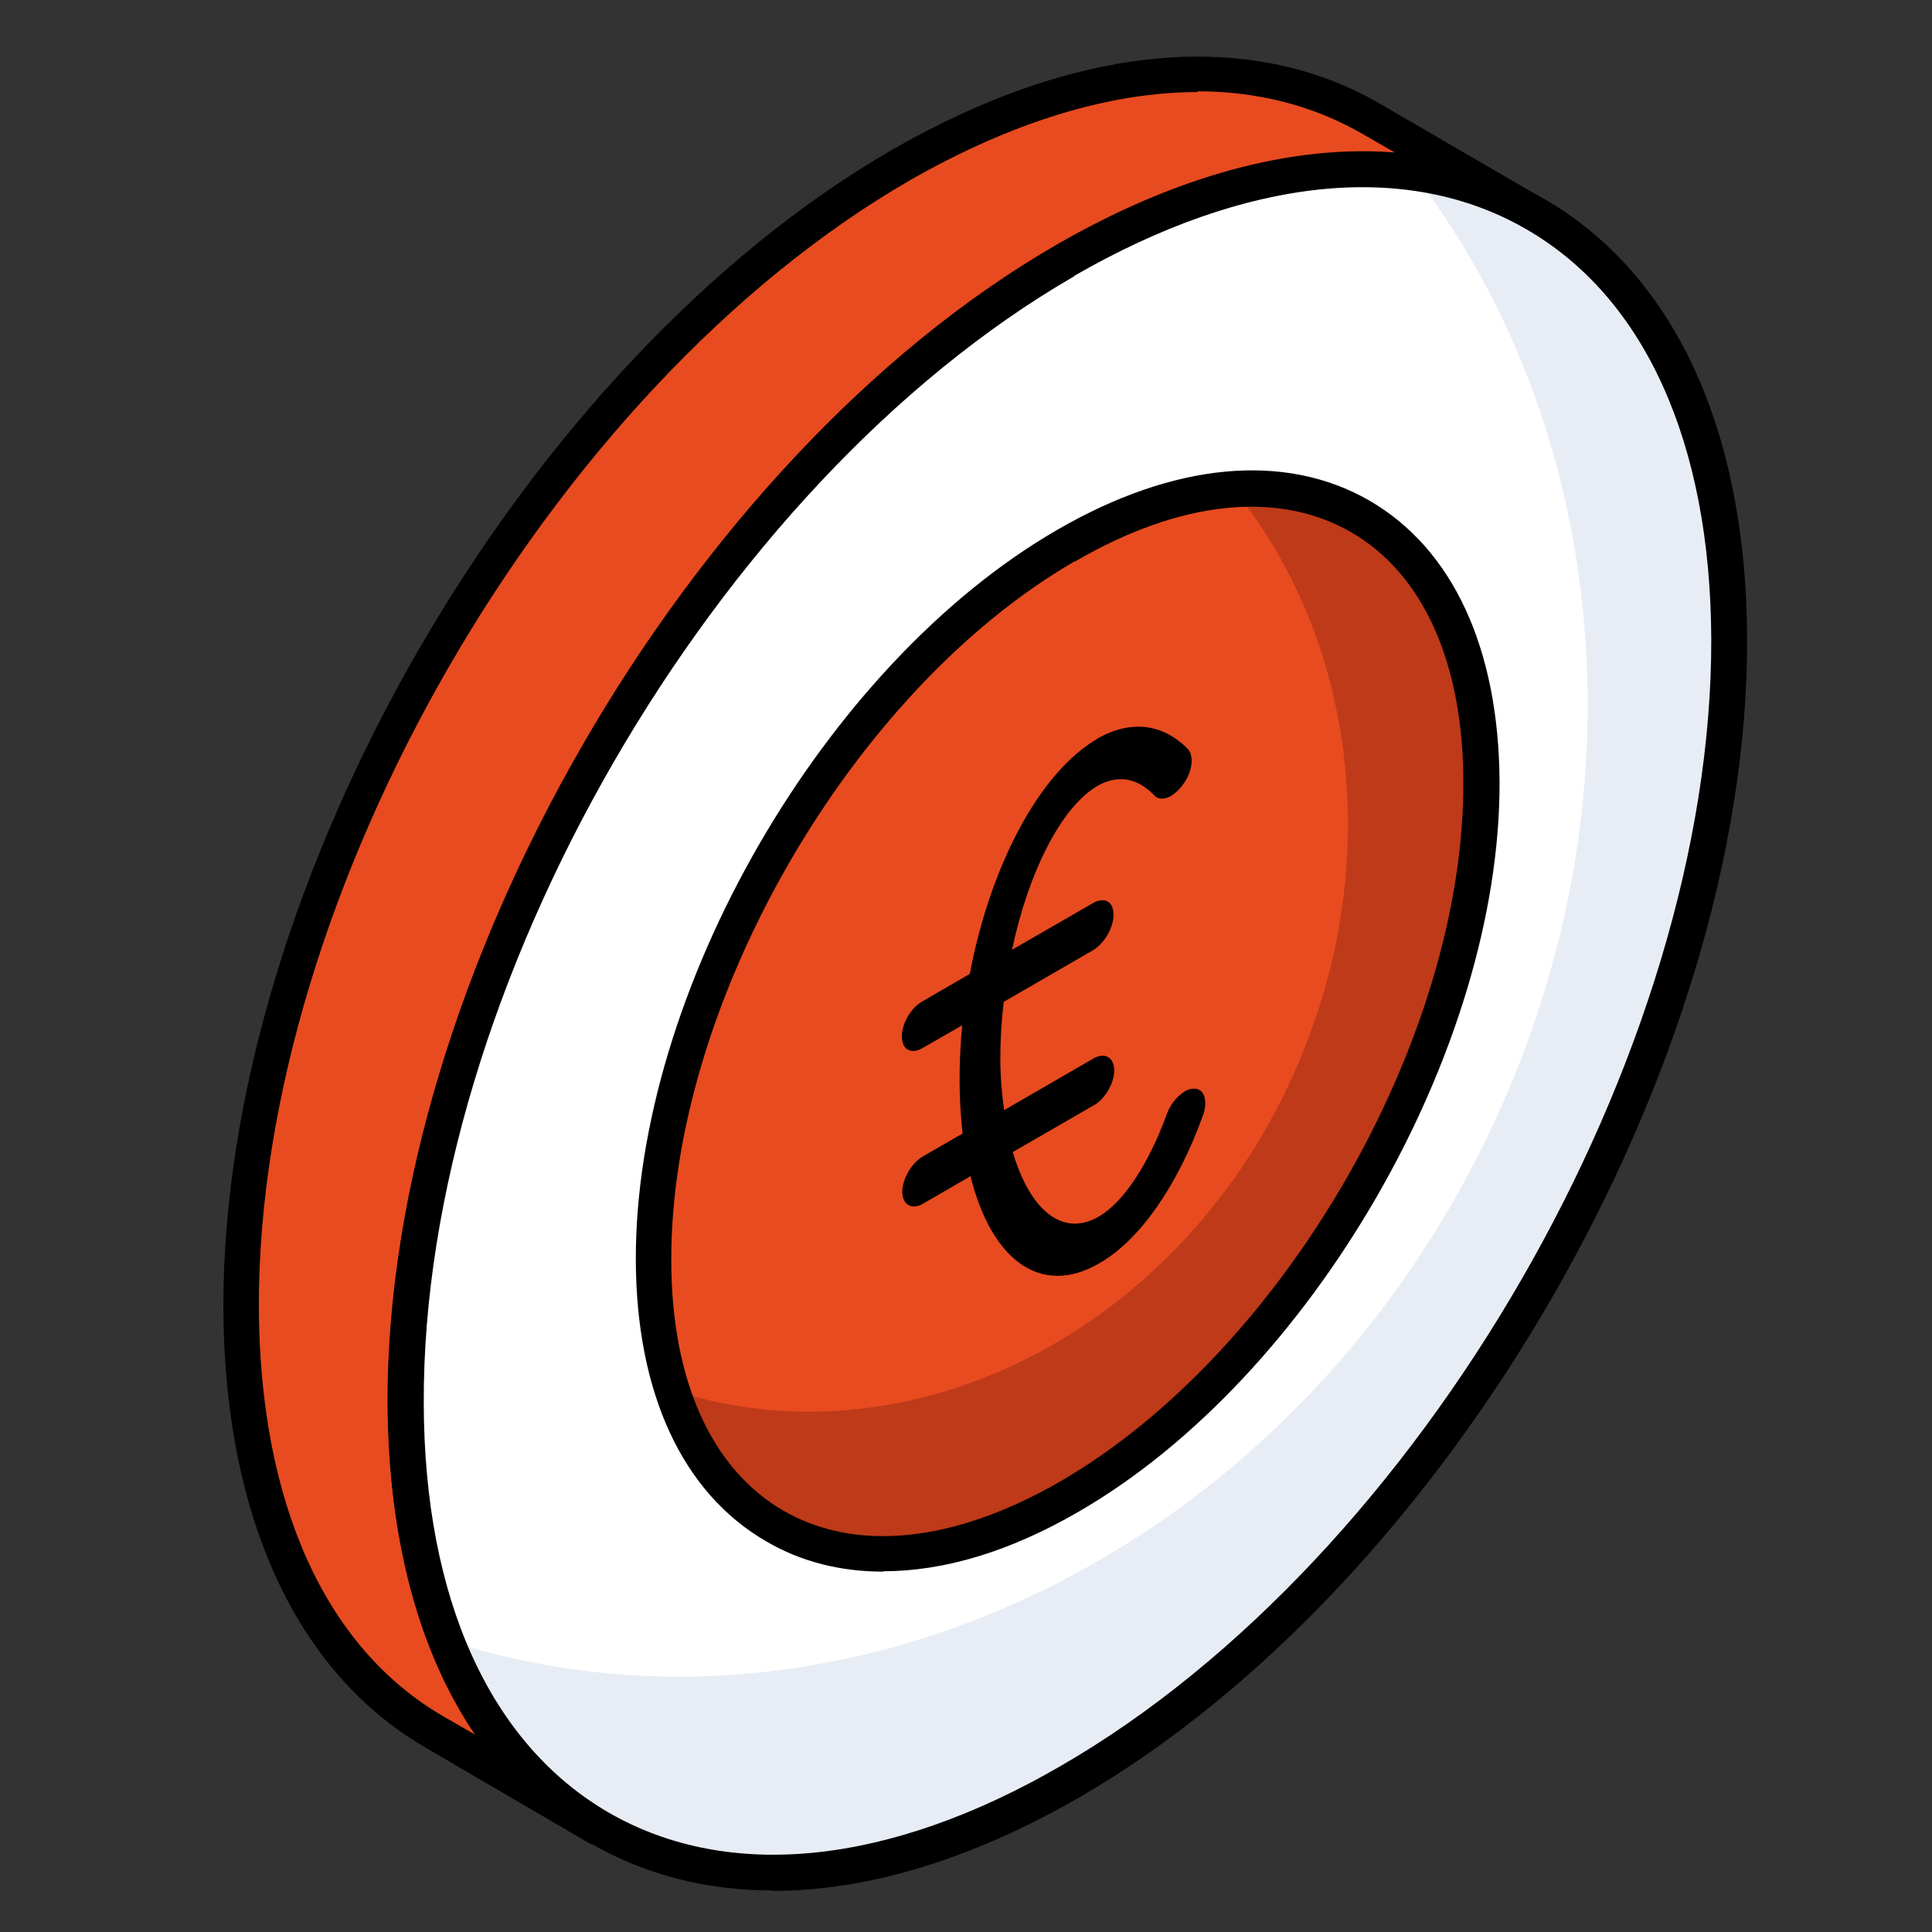 <svg xmlns="http://www.w3.org/2000/svg" id="Layer_1" data-name="Layer 1" viewBox="0 0 512 512"><rect x="0" y="0" width="512" height="512" fill="#333333" stroke="none"/><defs><style>      .cls-1 {        fill: #e84b1f;      }      .cls-1, .cls-2, .cls-3, .cls-4, .cls-5 {        stroke-width: 0px;      }      .cls-2 {        fill: #010001;      }      .cls-3 {        fill: #e8edf5;      }      .cls-4 {        fill: #fff;      }      .cls-5 {        fill: #be3a19;      }    </style></defs><path class="cls-1" d="M407.1,56.8c-31.9-18.5-75.9-15.8-124.7,12.3-96.9,55.9-175.2,191.4-174.8,302.7.2,55.3,19.7,94.2,51.2,112.5l-43.6-25.4c-31.5-18.3-51-57.2-51.2-112.5-.3-111.3,78-246.8,174.8-302.7,48.8-28.1,92.9-30.7,124.8-12.2l43.6,25.3ZM407.1,56.8"></path><path class="cls-2" d="M158.7,489.1c-.8,0-1.7-.2-2.4-.6h-.1c0,0-43.5-25.4-43.5-25.4-34.3-20-53.3-61.4-53.5-116.5-.3-112.6,79.2-250.2,177.2-306.9,48.7-28,94.7-32.4,129.5-12.1l43.5,25.3h0c2.4,1.3,3.2,4.3,1.9,6.6-1.4,2.3-4.4,3.1-6.6,1.6-31.7-18.4-74.3-14-120,12.3-95.4,55.1-172.8,189-172.5,298.6.2,51.7,17.5,90.2,48.8,108.4,4.2,2.4,2.4,8.8-2.4,8.8h0ZM317.4,24.4c-23.3,0-49.2,7.9-76.3,23.4-95.4,55.1-172.8,189.1-172.5,298.6.2,51.7,17.5,90.2,48.8,108.4l8.5,4.9c-15-22.1-23-52.1-23.2-87.9-.3-112.6,79.2-250.3,177.2-306.9,31.9-18.4,62.6-26.6,89.7-24.5l-8.5-4.9c-13-7.5-27.7-11.3-43.8-11.3h0ZM317.4,24.4"></path><path class="cls-4" d="M282.4,69.1c96.9-56,175.6-11,175.9,100.2.3,111.2-77.8,246.8-174.7,302.8-96.9,55.9-175.7,10.9-176-100.3-.3-111.3,78-246.8,174.8-302.7h0ZM282.4,69.1"></path><path class="cls-3" d="M374.5,45.9c51.6,66.8,62.5,165.8,20.1,254.4-53.5,111.9-172.9,168-276.4,134.3,24.6,63.2,89.5,81.3,165.2,37.6,96.9-56,175.1-191.6,174.8-302.9-.2-72.5-33.7-116.8-83.8-123.4h0ZM374.5,45.9"></path><path class="cls-2" d="M204.9,501c-17.6,0-33.8-4.1-48.2-12.4-34.6-19.9-53.7-61.4-53.9-116.7-.3-112.6,79.2-250.2,177.2-306.8,48.5-28,94.4-32.4,129.2-12.4,34.5,19.9,53.7,61.3,53.8,116.8.3,112.6-79.2,250.3-177.1,306.9-28.5,16.4-56,24.7-81,24.7h0ZM284.7,73.2c-95.4,55.1-172.8,189-172.4,298.6.1,51.9,17.6,90.4,49.1,108.6,31.8,18.3,74.3,13.9,119.7-12.4,95.4-55.1,172.7-189,172.4-298.7-.2-51.9-17.6-90.5-49.1-108.6-31.7-18.3-74.2-13.8-119.7,12.4h0ZM284.7,73.2"></path><path class="cls-1" d="M282.6,144.6c60.6-35,109.9-6.9,110.1,62.7.2,69.6-48.7,154.4-109.3,189.4-60.6,35-109.9,6.8-110.1-62.7-.2-69.6,48.8-154.4,109.4-189.4h0ZM282.6,144.6"></path><path class="cls-5" d="M327,129.8c30.9,37.9,39.8,94.7,18.8,147.8-28.6,72.6-102.4,112-167.6,90.8,14,43.4,55.7,56.7,105.1,28.2,60.6-35,109.5-119.8,109.4-189.5-.1-51.4-27.1-80.2-65.6-77.4h0ZM327,129.8"></path><path class="cls-2" d="M234.1,416.5c-11.3,0-21.8-2.6-31-8-22.2-12.8-34.5-39.3-34.6-74.6-.2-71,49.9-157.8,111.7-193.5,30.9-17.9,60.3-20.6,82.6-7.8,22.2,12.8,34.4,39.2,34.6,74.6.2,71-49.9,157.9-111.7,193.5-18.1,10.5-35.6,15.7-51.6,15.7h0ZM284.9,148.7c-59.2,34.2-107.2,117.3-107,185.3,0,31.8,10.7,55.4,29.8,66.4,19.3,11.1,45.3,8.3,73.1-7.7,59.2-34.2,107.2-117.3,107-185.3,0-31.8-10.7-55.4-29.8-66.4-19.3-11.1-45.3-8.4-73.1,7.8h0ZM282.6,144.6h.1-.1ZM282.6,144.6"></path><path class="cls-2" d="M290.7,195.8c8.9-5.1,17.4-4.1,24.1,2.7,1.7,1.9,1.2,6.1-1.3,9.4-.8,1.2-1.9,2.2-3.1,3-1.7,1-3.4,1-4.4,0-3.2-3.4-8.4-6.5-15.2-2.6-9.6,5.6-18.3,23-22.6,43.4l21.5-12.4c3-1.7,5.4-.4,5.4,3.1,0,3.4-2.4,7.6-5.4,9.4l-23.7,13.7c-.6,4.9-.9,10-.9,14.9,0,4.9.4,9.5,1,13.8l23.7-13.7c3-1.7,5.4-.3,5.5,3.1,0,3.4-2.4,7.6-5.4,9.3l-21.5,12.4c4.5,15.3,13.1,22.7,22.8,17.1,6.5-3.8,13.1-13.7,18-27.1.9-2.5,2.5-4.6,4.8-6.1.8-.5,1.6-.7,2.5-.7,2.6,0,3.7,3.2,2.3,7.1-6.8,18.8-16.8,33.1-27.5,39.2-15.5,9-28.6-.9-34.1-23.1l-12.6,7.3c-3,1.7-5.4.3-5.5-3.1,0-3.4,2.4-7.6,5.4-9.4l10.6-6.1c-.5-4.6-.8-9.3-.8-13.9,0-4.9.2-9.9.7-14.8l-10.6,6.1c-3,1.7-5.4.3-5.4-3.1,0-3.5,2.4-7.6,5.4-9.3l12.6-7.3c5.4-28.4,18.3-53.3,33.8-62.3h0ZM290.7,195.8"></path></svg>